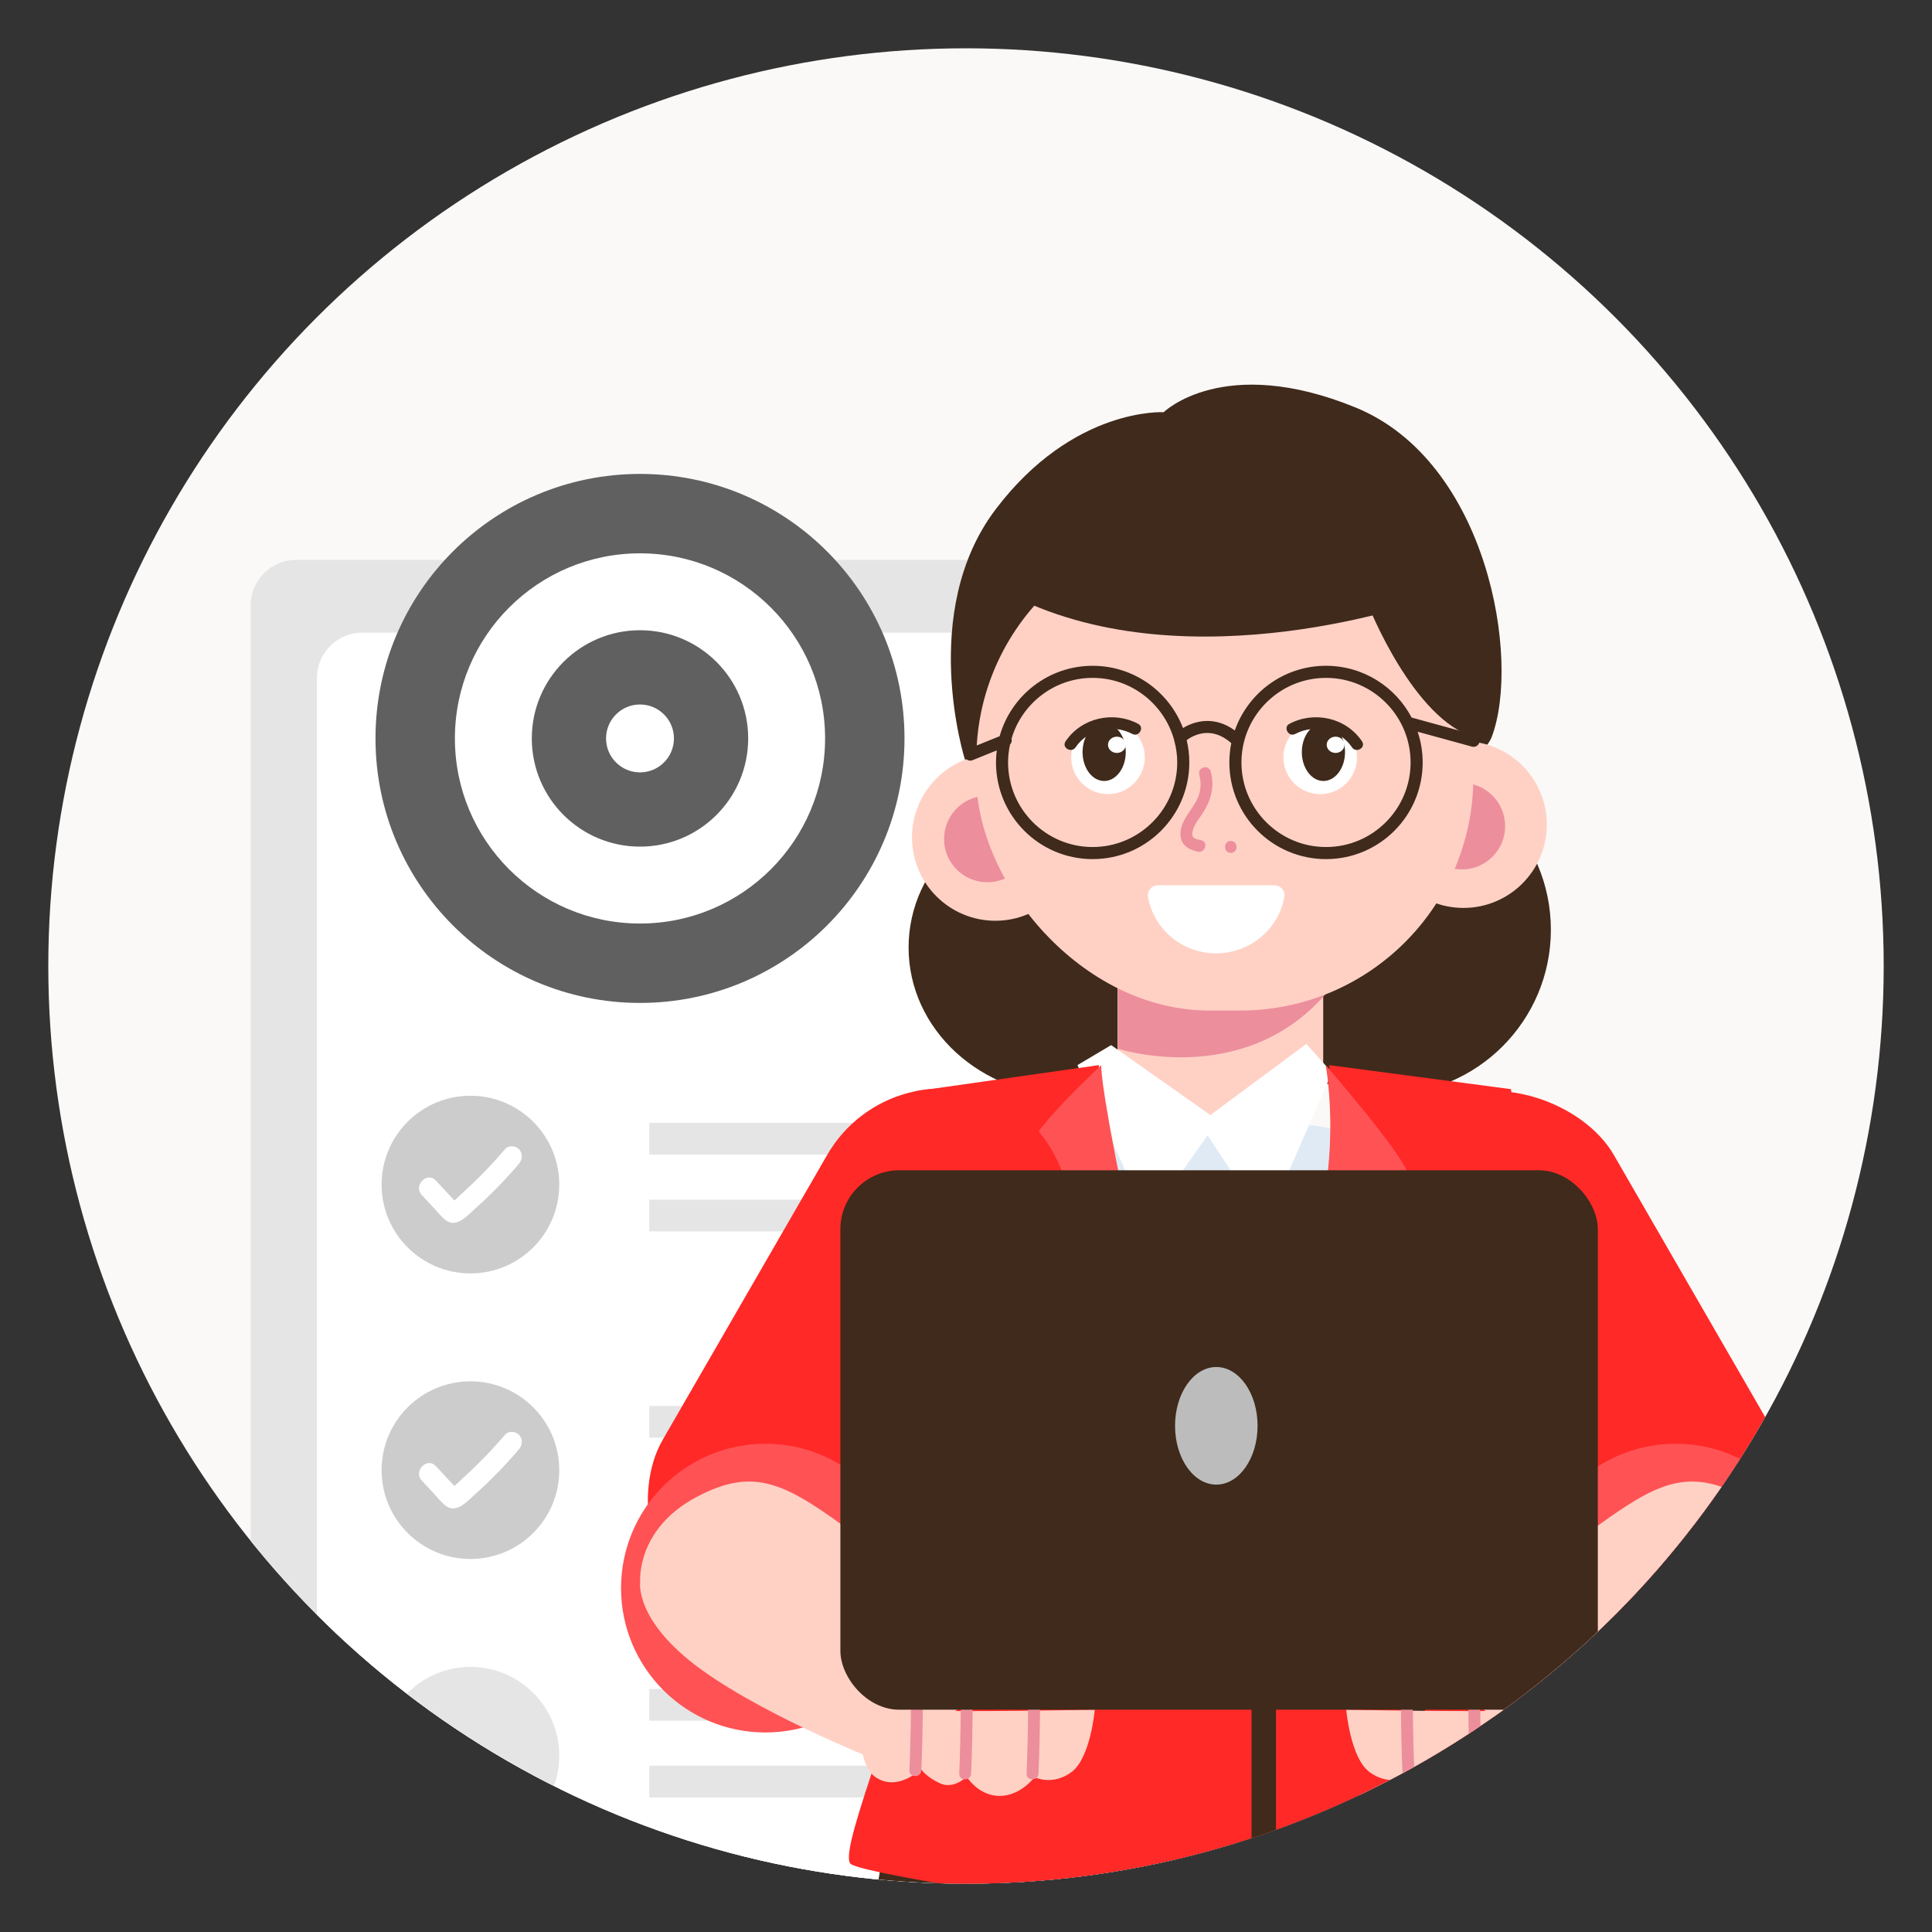 <?xml version="1.0" encoding="UTF-8"?>
<svg id="Layer_3" data-name="Layer 3" xmlns="http://www.w3.org/2000/svg" xmlns:xlink="http://www.w3.org/1999/xlink" viewBox="0 0 200 200">
  <rect x="0" y="0" width="200" height="200" fill="#333333" stroke="none"/>
  <defs>
    <style>
      .cls-1 {
        fill: none;
      }

      .cls-2 {
        fill: #faf9f8;
      }

      .cls-3 {
        fill: #ed8e9c;
      }

      .cls-4 {
        fill: #3f2a1b;
      }

      .cls-5 {
        fill: #e5e5e5;
      }

      .cls-6 {
        fill: #ccc;
      }

      .cls-7 {
        fill: #606060;
      }

      .cls-8 {
        fill: #ff2927;
      }

      .cls-9 {
        fill: #fff;
      }

      .cls-10 {
        fill: #ff5254;
      }

      .cls-11 {
        fill: #bcbcbc;
      }

      .cls-12 {
        fill: #dfeaf4;
      }

      .cls-13 {
        fill: #ffd1c5;
      }

      .cls-14 {
        clip-path: url(#clippath);
      }
    </style>
    <clipPath id="clippath">
      <circle class="cls-1" cx="100" cy="100" r="95"/>
    </clipPath>
  </defs>
  <circle class="cls-2" cx="100" cy="100" r="95"/>
  <g class="cls-14">
    <g>
      <g>
        <rect class="cls-5" x="25.953" y="57.963" width="102.534" height="181.793" rx="4.696" ry="4.696"/>
        <rect class="cls-9" x="32.81" y="65.494" width="88.821" height="166.732" rx="4.696" ry="4.696"/>
        <g>
          <circle class="cls-6" cx="48.699" cy="122.627" r="9.195"/>
          <circle class="cls-6" cx="48.699" cy="152.19" r="9.195"/>
          <circle class="cls-5" cx="48.699" cy="181.752" r="9.195"/>
          <g>
            <rect class="cls-5" x="67.216" y="116.242" width="41.937" height="3.285"/>
            <rect class="cls-5" x="67.216" y="124.189" width="30.613" height="3.285"/>
          </g>
          <g>
            <rect class="cls-5" x="67.216" y="145.541" width="41.937" height="3.285"/>
            <rect class="cls-5" x="67.216" y="153.488" width="30.613" height="3.285"/>
          </g>
          <g>
            <rect class="cls-5" x="67.216" y="174.84" width="41.937" height="3.285"/>
            <rect class="cls-5" x="67.216" y="182.786" width="30.613" height="3.285"/>
          </g>
          <path class="cls-9" d="M53.728,120.466c-1.407,1.651-2.921,3.207-4.534,4.646-.824.73-1.98,2.099-3.106,1.164-.457-.374-.841-.868-1.246-1.302-.391-.42-.782-.843-1.174-1.263-.916-.984.539-2.484,1.455-1.496.391.42.782.84,1.174,1.263.196.208.391.42.587.628.051.053.1.109.151.162.33-.272.642-.6.937-.864.508-.462,1.009-.931,1.496-1.415.978-.963,1.912-1.972,2.804-3.02.367-.434,1.085-.385,1.455,0,.412.42.367,1.065,0,1.496Z"/>
          <path class="cls-9" d="M53.728,150.028c-1.407,1.651-2.921,3.207-4.534,4.646-.824.73-1.98,2.099-3.106,1.164-.457-.374-.841-.868-1.246-1.302-.391-.42-.782-.843-1.174-1.263-.916-.984.539-2.484,1.455-1.496.391.42.782.84,1.174,1.263.196.208.391.42.587.628.051.053.1.109.151.162.33-.272.642-.6.937-.864.508-.462,1.009-.931,1.496-1.415.978-.963,1.912-1.972,2.804-3.02.367-.434,1.085-.385,1.455,0,.412.42.367,1.065,0,1.496Z"/>
        </g>
        <g>
          <circle class="cls-7" cx="66.252" cy="76.442" r="27.381"/>
          <circle class="cls-9" cx="66.252" cy="76.442" r="19.161"/>
          <circle class="cls-7" cx="66.252" cy="76.442" r="11.2"/>
          <circle class="cls-9" cx="66.252" cy="76.442" r="3.514"/>
        </g>
      </g>
      <g>
        <path class="cls-4" d="M156.991,252.414h-60.163c-1.726,0-3.245-1.385-3.73-3.406-1.618-6.747-4.868-22.463-4.2-37.52.882-19.892,9.482-47.679,9.482-47.679l28.427,3.401,28.431-3.401s8.6,27.788,9.482,47.679c.666,15.019-2.431,30.694-3.987,37.469-.47,2.047-2,3.457-3.742,3.457Z"/>
        <g>
          <circle class="cls-4" cx="143.478" cy="96.248" r="17.068"/>
          <g>
            <ellipse class="cls-4" cx="110.787" cy="98.087" rx="16.73" ry="15.359"/>
            <ellipse class="cls-4" cx="133.905" cy="90.823" rx="16.73" ry="15.359"/>
            <path class="cls-4" d="M99.895,78.649s-4.873-15.289,3.165-25.912c8.038-10.624,17.404-10.065,17.404-10.065,0,0,6.177-6.081,19.863-.489s17.111,26.08,14.105,34.078c-3.005,7.998-50.223,14.881-54.537,2.388Z"/>
            <circle class="cls-13" cx="103.039" cy="86.686" r="8.63"/>
            <circle class="cls-13" cx="151.497" cy="85.358" r="8.63"/>
            <circle class="cls-3" cx="151.331" cy="85.524" r="4.481"/>
            <circle class="cls-3" cx="102.209" cy="86.852" r="4.481"/>
            <rect class="cls-13" x="115.692" y="84.362" width="21.287" height="34.19" rx="8.663" ry="8.663"/>
            <path class="cls-3" d="M115.735,108.564s12.944,4.205,21.512-5.684l-.353-5.101-21.16,1.02v9.764Z"/>
            <rect class="cls-13" x="101.068" y="54.488" width="51.451" height="50.123" rx="24.143" ry="24.143"/>
            <path class="cls-4" d="M147.558,62.136s-24.182,8.7-42.533-.362c0,0,15.736-26.248,42.533.362Z"/>
            <path class="cls-4" d="M132.97,53.261l8.63,9.294s4.677,11.996,11.135,13.799c0,0,2.807-19.774-19.765-23.093Z"/>
            <g>
              <circle class="cls-9" cx="114.699" cy="78.397" r="3.81"/>
              <circle class="cls-9" cx="136.668" cy="78.397" r="3.81"/>
              <g>
                <path class="cls-3" d="M124.146,80.191c.214.777.187,1.606-.131,2.354-.32.751-.862,1.387-1.273,2.087-.38.647-.683,1.422-.489,2.181.213.836.98,1.19,1.754,1.354.773.164,1.104-1.023.328-1.188-.254-.054-.594-.092-.786-.288-.173-.176-.138-.463-.081-.681.173-.674.657-1.253,1.032-1.825.861-1.314,1.262-2.771.835-4.321-.21-.763-1.399-.439-1.188.328h0Z"/>
                <path class="cls-3" d="M127.409,88.289c.793,0,.794-1.232,0-1.232-.793,0-.794,1.232,0,1.232h0Z"/>
              </g>
              <g>
                <ellipse class="cls-4" cx="114.302" cy="77.857" rx="2.236" ry="2.99"/>
                <path class="cls-4" d="M111.348,77.36c1.265-1.89,3.887-2.434,5.866-1.385.686.364,1.298-.678.61-1.043-2.583-1.369-5.879-.632-7.519,1.818-.434.648.612,1.253,1.043.61h0Z"/>
              </g>
              <g>
                <ellipse class="cls-4" cx="137.001" cy="77.857" rx="2.236" ry="2.99"/>
                <path class="cls-4" d="M139.955,77.36c-1.265-1.89-3.887-2.434-5.866-1.385-.686.364-1.298-.678-.61-1.043,2.583-1.369,5.879-.632,7.519,1.818.434.648-.612,1.253-1.043.61h0Z"/>
              </g>
              <ellipse class="cls-9" cx="115.618" cy="77.102" rx=".92" ry=".842"/>
              <ellipse class="cls-9" cx="138.259" cy="77.102" rx=".92" ry=".842"/>
            </g>
            <path class="cls-9" d="M132.957,92.83c-.191,1.12-.656,2.151-1.319,3.021-1.304,1.721-3.392,2.838-5.742,2.838-2.088,0-3.97-.878-5.281-2.283-.909-.98-1.546-2.209-1.78-3.575-.047-.269.023-.527.168-.734.187-.273.511-.453.878-.453h12.03c.242,0,.461.078.64.211.297.219.472.586.406.976Z"/>
            <path class="cls-4" d="M152.705,76.084l-6.576-1.804c-1.674-3.185-5.013-5.358-8.861-5.358-4.365,0-8.075,2.796-9.442,6.694-2.055-1.512-4.096-1.02-5.364-.25-1.436-3.767-5.08-6.443-9.351-6.443-4.584,0-8.446,3.084-9.63,7.29l-3.273,1.323c-.32.13-.475.494-.345.814.099.243.333.391.58.391.078,0,.157-.015.234-.046l2.508-1.014c-.051.409-.08.825-.08,1.248,0,5.526,4.48,10.006,10.006,10.006s10.006-4.48,10.006-10.006c0-.797-.096-1.571-.272-2.314.72-.525,2.571-1.506,4.617.314-.131.646-.2,1.315-.2,2,0,5.526,4.48,10.006,10.006,10.006s10.006-4.48,10.006-10.006c0-1.112-.184-2.181-.519-3.18l5.619,1.542c.055.015.111.023.166.023.274,0,.526-.182.603-.46.092-.333-.104-.677-.438-.768ZM113.111,87.684c-4.828,0-8.755-3.928-8.755-8.755,0-.637.072-1.257.202-1.856.157-.157.22-.389.157-.611,1.068-3.63,4.425-6.289,8.396-6.289,3.986,0,7.352,2.68,8.407,6.331.008.048.016.094.036.139.198.73.313,1.494.313,2.285,0,4.828-3.928,8.755-8.755,8.755ZM137.269,87.684c-4.828,0-8.755-3.928-8.755-8.755s3.928-8.755,8.755-8.755,8.755,3.928,8.755,8.755-3.928,8.755-8.755,8.755Z"/>
          </g>
        </g>
        <rect class="cls-8" x="149.913" y="110.397" width="27.512" height="61.594" rx="13.756" ry="13.756" transform="translate(-48.669 100.751) rotate(-30)"/>
        <path class="cls-12" d="M152.698,185.839h-52.917v-48.71c0-10.971,8.691-21.059,19.662-21.059l14.643.364c10.971,0,18.613,9.724,18.613,20.695v48.71Z"/>
        <path class="cls-9" d="M111.537,110.259l3.489-2.069,10.271,7.239,9.933-7.363,2.659,2.963-6.285,14.377c-.243.556-1.007.622-1.341.114l-5.258-7.989-5.415,7.673c-.341.483-1.078.414-1.322-.125l-6.731-14.82Z"/>
        <g>
          <path class="cls-8" d="M162.359,180.413c2.098,6.257,3.462,10.455,2.936,11.391-.526.932-20.828,4.746-28.531,5.906-2.616.395-3.991.519-4.673.516-1.322-.011,0-.516,0-.516l-2.53-3.415-2.365,4.187s-4.899.388-12.598-.772c-7.703-1.159-26.086-3.9-26.607-4.832-.526-.936.838-5.134,2.936-11.391,2.094-6.257,1.782-10.831,1.782-10.831,0,0-.419-6.253-.526-8.403-.107-2.147-4.112-16.227-3.795-22.297.312-6.066,3.039-10.268,4.098-12.736,1.059-2.465,2.353-14.268,2.353-14.268l18.925-2.692s-.48,5.924.168,13.702c.608,7.306,10.541,20.587,11.748,22.178,1.203-1.591,11.14-14.872,11.748-22.178.645-7.778.168-13.702.168-13.702l18.823,2.49s1.392,12.005,2.451,14.47c1.059,2.468,3.786,6.67,4.102,12.736.316,6.07-1.769,19.077-1.872,21.224-.107,2.15-.526,8.403-.526,8.403,0,0-.316,4.574,1.782,10.831Z"/>
          <path class="cls-4" d="M132.091,142.731v54.979l-2.53-3.415v-38.136l-3.88-7.942c.209.333.411.64.595.921.973-1.492,2.357-3.693,3.909-6.407h1.905Z"/>
          <path class="cls-4" d="M132.091,197.71v.516c-1.322-.011,0-.516,0-.516Z"/>
          <path class="cls-10" d="M114.015,110.259s-8.039,7.385-7.76,9.39,3.876,4.378,3.876,4.378c0,0-5.204,3.534-4.645,4.8s7.409,13.716,14.678,19.096c7.269,5.381,10.344,6.014,10.344,6.014,0,0-11.742-17.936-14.258-30.28-2.516-12.344-2.235-13.399-2.235-13.399Z"/>
          <path class="cls-10" d="M146.177,132.099c0,1.475-17.612,16.14-22.925,17.408-1.022.242-1.133-1.057-.645-3.319.53.707,1.01,1.32,1.417,1.835,2.234-2.823,6.603-8.709,10.274-15.818,5.17-10.023,2.936-21.945,2.936-21.945,0,0,7.687,8.864,8.385,10.971.698,2.111-4.192,5.489-4.192,5.489,0,0,4.751,3.902,4.751,5.38Z"/>
          <g>
            <ellipse class="cls-10" cx="122.953" cy="160.004" rx="2.359" ry="2.057"/>
            <ellipse class="cls-10" cx="122.953" cy="172.981" rx="2.359" ry="2.057"/>
          </g>
          <g>
            <rect class="cls-10" x="104.144" y="151.722" width="12.217" height="2.216"/>
            <rect class="cls-10" x="137.287" y="151.722" width="12.217" height="2.216"/>
          </g>
        </g>
        <g>
          <path class="cls-4" d="M160.626,123.855c-.199,8.483-.09,16.973.333,25.449.121,2.417.267,4.832.438,7.245l-.78-.594c5.797-1.416,12.125-.215,16.971,3.28.637.46.023,1.529-.622,1.064-4.585-3.307-10.523-4.5-16.022-3.156-.41.1-.751-.19-.78-.594-.598-8.465-.89-16.95-.867-25.436.007-2.42.039-4.839.096-7.258.018-.791,1.25-.794,1.232,0h0Z"/>
          <path class="cls-4" d="M160.929,156.983c-4.453,6.99-9.064,13.879-13.829,20.661-.452.644-1.521.029-1.064-.622,4.765-6.781,9.376-13.67,13.829-20.661.425-.667,1.491-.05,1.064.622h0Z"/>
        </g>
        <circle class="cls-10" cx="173.457" cy="164.399" r="14.945"/>
        <path class="cls-13" d="M186.422,163.712s.685,4.07-6.401,9.177c-7.086,5.106-19.322,9.824-19.322,9.824l-8.761-7.086s4.919-11.386,12.124-16.703c7.205-5.317,10.422-7.232,16.604-3.911,6.182,3.322,5.756,8.699,5.756,8.699Z"/>
        <path class="cls-13" d="M139.364,176.989s.419,4.99,2.411,6.458,3.827.524,3.827.524c0,0,1.415,1.94,3.617,1.94s3.407-1.992,3.407-1.992c0,0,1.31,1.363,2.778.681s1.94-1.468,1.94-1.468c0,0,2.411,2.411,4.718.839,2.307-1.573,1.717-8.932,1.717-8.932,0,0-1.664,1.803-6.015,2.013s-18.399-.062-18.399-.062Z"/>
        <g>
          <path class="cls-3" d="M145.03,177.104c.016,2.167.068,4.335.156,6.5.032.79,1.264.794,1.232,0-.087-2.166-.139-4.333-.156-6.5-.006-.792-1.238-.794-1.232,0h0Z"/>
          <path class="cls-3" d="M152.005,177.104c.016,2.167.068,4.335.156,6.5.032.79,1.264.794,1.232,0-.087-2.166-.139-4.333-.156-6.5-.006-.792-1.238-.794-1.232,0h0Z"/>
          <path class="cls-3" d="M157.159,176.768c.016,2.167.068,4.335.156,6.5.032.79,1.264.794,1.232,0-.087-2.166-.139-4.333-.156-6.5-.006-.792-1.238-.794-1.232,0h0Z"/>
        </g>
        <rect class="cls-8" x="75.267" y="110.397" width="27.512" height="61.594" rx="13.756" ry="13.756" transform="translate(95.522 307.982) rotate(-150)"/>
        <circle class="cls-10" cx="79.235" cy="164.399" r="14.945"/>
        <path class="cls-13" d="M66.27,163.712s-.685,4.07,6.401,9.177c7.086,5.106,19.322,9.824,19.322,9.824l8.761-7.086s-4.919-11.386-12.124-16.703c-7.205-5.317-10.422-7.232-16.604-3.911-6.182,3.322-5.756,8.699-5.756,8.699Z"/>
        <path class="cls-13" d="M113.328,176.989s-.419,4.99-2.411,6.458c-1.992,1.468-3.827.524-3.827.524,0,0-1.415,1.94-3.617,1.94s-3.407-1.992-3.407-1.992c0,0-1.31,1.363-2.778.681-1.468-.681-1.94-1.468-1.94-1.468,0,0-2.411,2.411-4.718.839-2.307-1.573-1.717-8.932-1.717-8.932,0,0,1.664,1.803,6.015,2.013s18.399-.062,18.399-.062Z"/>
        <g>
          <path class="cls-3" d="M107.662,177.104c-.016,2.167-.068,4.335-.156,6.5-.032.79-1.264.794-1.232,0,.087-2.166.139-4.333.156-6.5.006-.792,1.238-.794,1.232,0h0Z"/>
          <path class="cls-3" d="M100.687,177.104c-.016,2.167-.068,4.335-.156,6.5-.032.79-1.264.794-1.232,0,.087-2.166.139-4.333.156-6.5.006-.792,1.238-.794,1.232,0h0Z"/>
          <path class="cls-3" d="M95.533,176.768c-.016,2.167-.068,4.335-.156,6.5-.032.79-1.264.794-1.232,0,.087-2.166.139-4.333.156-6.5.006-.792,1.238-.794,1.232,0h0Z"/>
        </g>
        <g>
          <rect class="cls-4" x="86.996" y="121.148" width="78.411" height="55.841" rx="6.097" ry="6.097"/>
          <ellipse class="cls-11" cx="125.912" cy="147.6" rx="4.272" ry="6.087"/>
        </g>
      </g>
    </g>
  </g>
</svg>